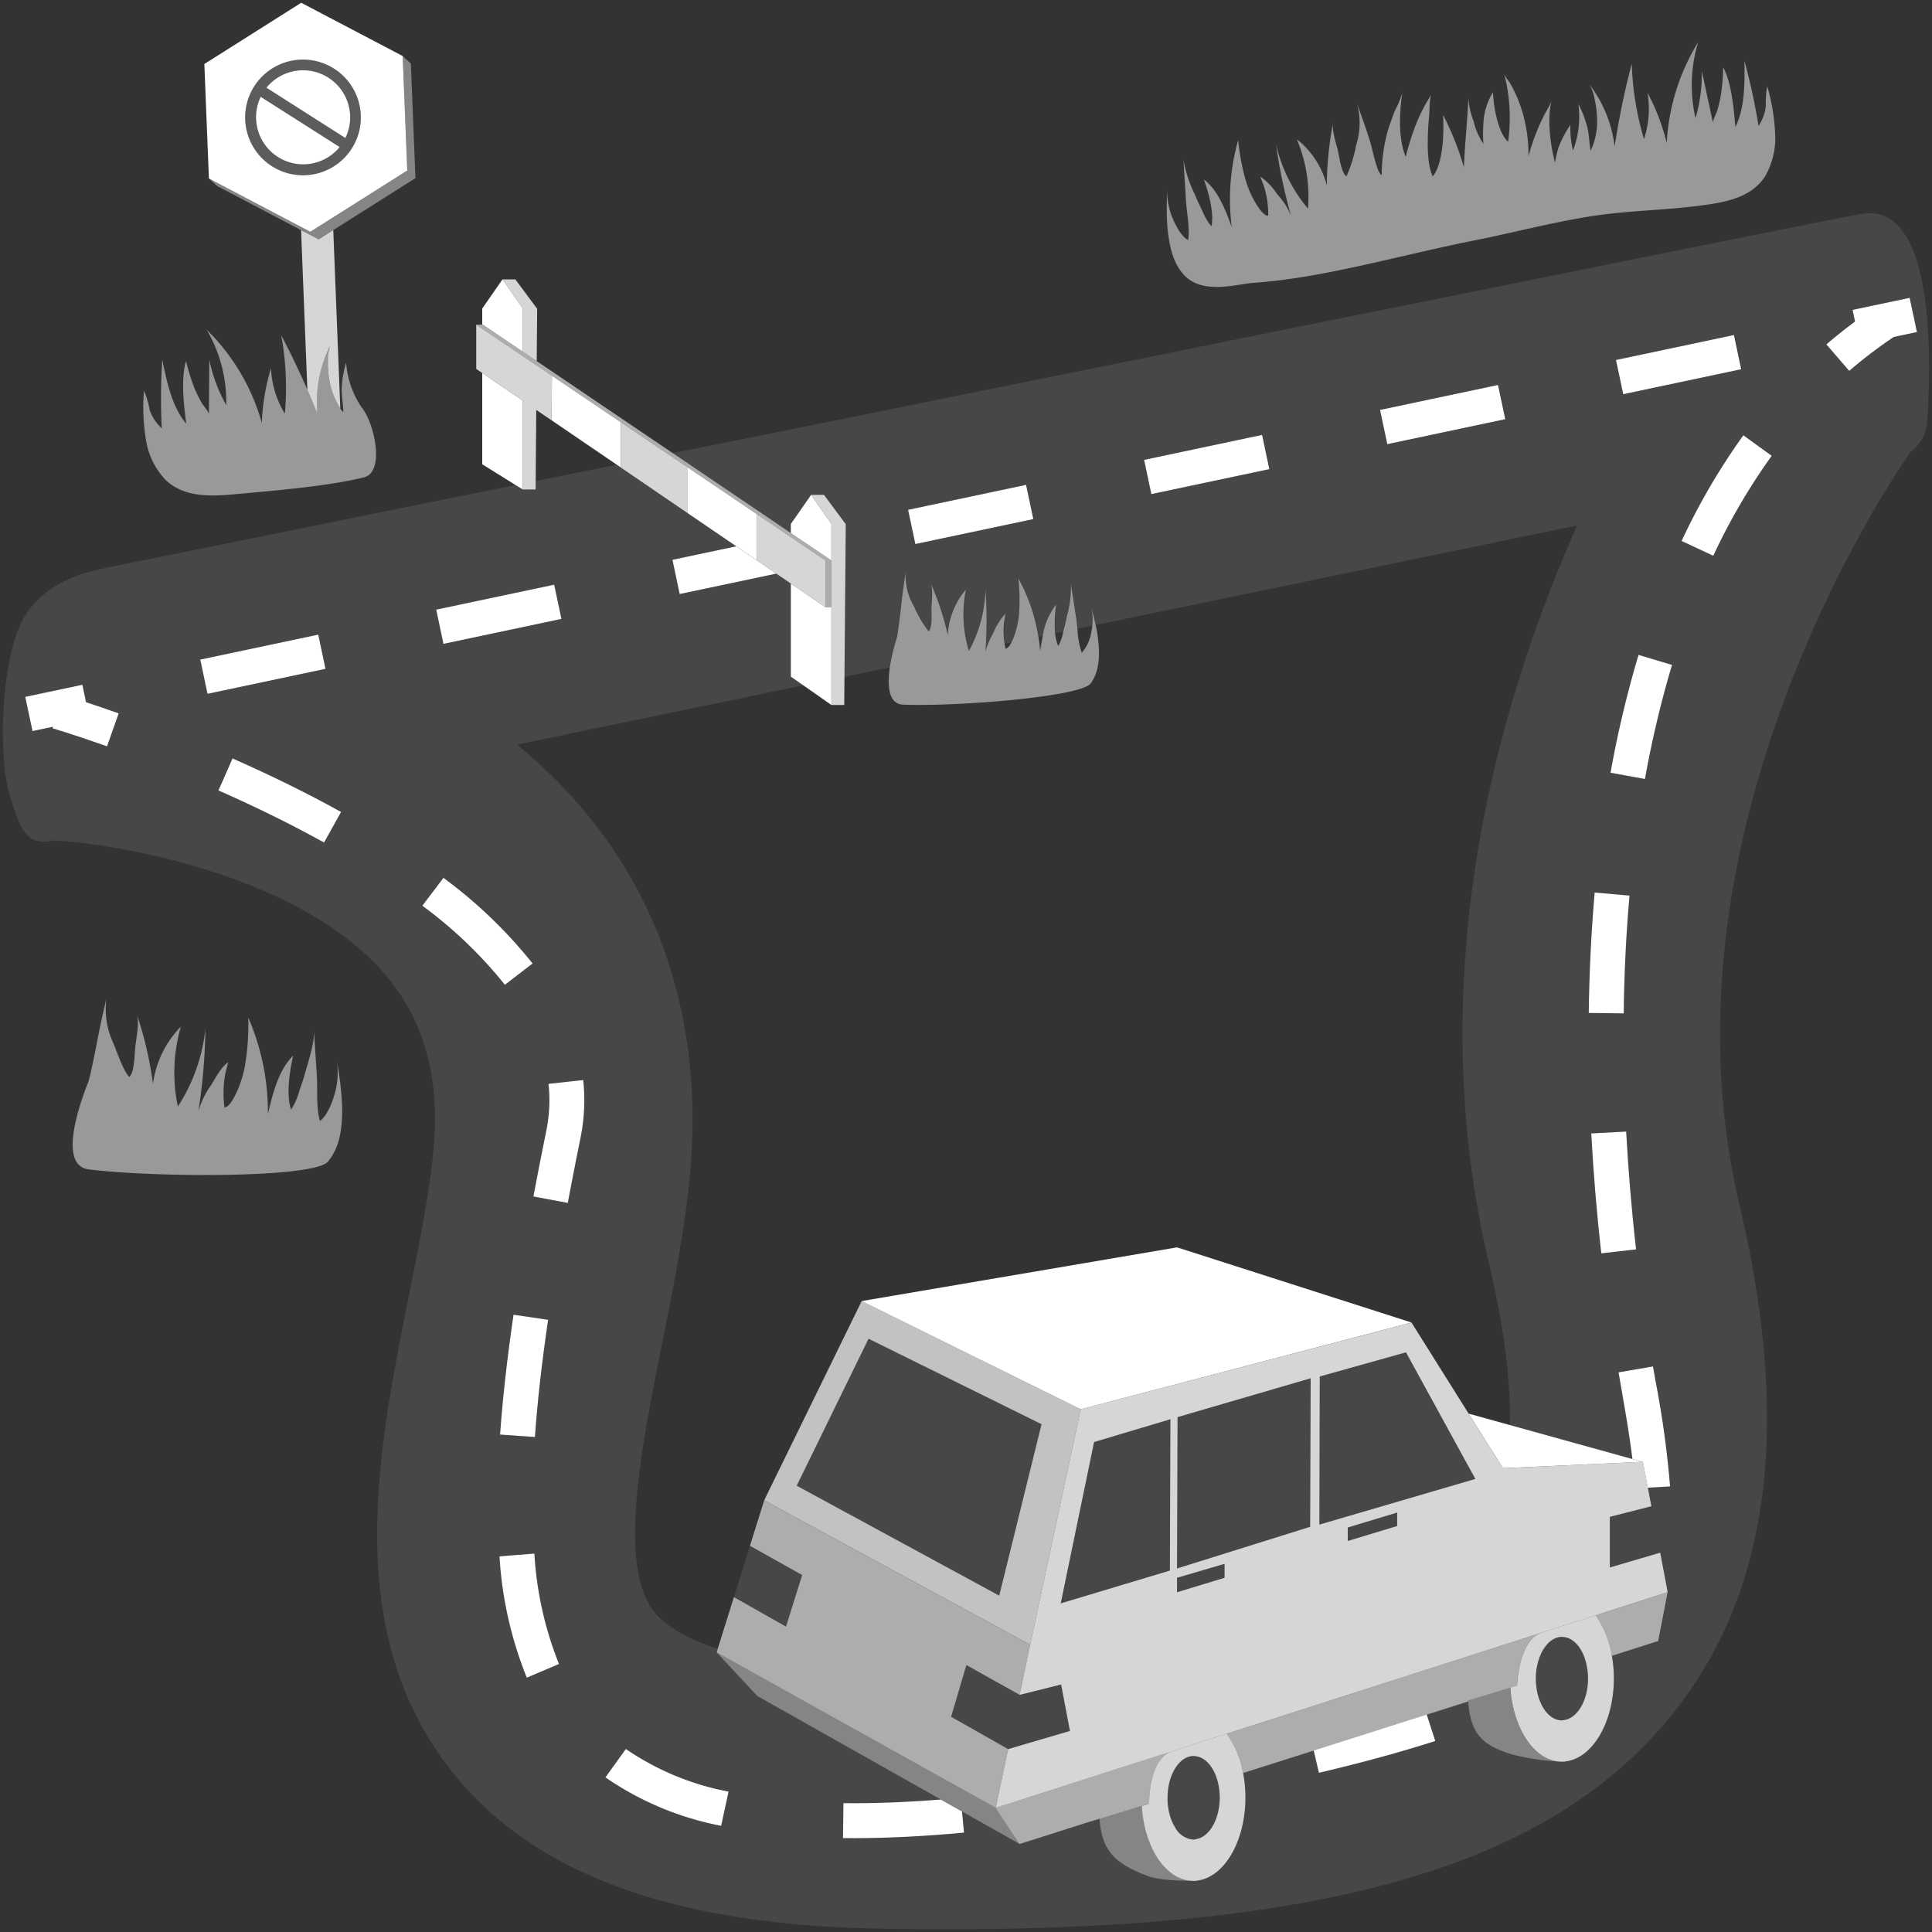 <svg viewBox="0 0 300 300" xmlns="http://www.w3.org/2000/svg"><rect x="0" y="0" width="300" height="300" fill="#333333" stroke="none"/><g fill="#fff"><path d="m 181.74 220.38 l -11.85 3.54 -5.17 25.06 16.94 -5.1 z" opacity=".1"/><path d="m 203.52 214.02 l -20.67 6.03 -.08 23.49 20.67 -6.46 z" opacity=".1"/><path d="m 227.79 227.31 l -5.08 -9.28 -4.4 -8.04 -13.38 3.75 -.08 23 24.23 -7.08 z" opacity=".1"/><path d="m 246.59 260.67 a 9.81 9.81 0 0 1 -.33 2.52 9.81 9.81 0 0 0 .33 -2.52 z"/><path d="m 289 33.22 c -4.91 .86 -105.57 21.2 -184.52 37.16 l 18.32 12.39 v -1.41 l 3.15 -4.52 h 2 l 3.38 4.56 -.2 23.7 7.09 -1.47 a 33.33 33.33 0 0 1 1.11 -4.65 c .13 -.34 .56 -3.95 .64 -4.72 q .28 -2.7 .72 -5.38 a 9.33 9.33 0 0 0 1.31 5.32 17.57 17.57 0 0 0 2.26 3.84 c .61 -.61 .42 -2.7 .44 -3.58 .02 -1.01 .28 -3 -.13 -3.92 a 43.19 43.19 0 0 1 2.66 8.08 11.85 11.85 0 0 1 2.82 -7.08 19.24 19.24 0 0 0 .46 9.53 20.74 20.74 0 0 0 2.57 -9.53 68.37 68.37 0 0 1 .04 9.02 l .15 -.03 a 18.27 18.27 0 0 1 1.09 -2.35 9.03 9.03 0 0 1 1.83 -2.87 c -.07 .57 -.22 1.14 -.26 1.72 a 13.35 13.35 0 0 0 .12 2.92 l 1.08 -.22 a 10.29 10.29 0 0 0 .51 -1.22 13.25 13.25 0 0 0 .63 -2.82 29.09 29.09 0 0 0 -.08 -5.9 27.61 27.61 0 0 1 3.11 9.07 l .69 -.14 a 10.48 10.48 0 0 1 2.08 -4.84 19.52 19.52 0 0 0 -.17 4.45 l 1.26 -.26 c .01 -.03 .02 -.08 .03 -.11 q .34 -1.21 .58 -2.44 a 16.24 16.24 0 0 0 .57 -4.89 q .41 2.71 .83 5.41 c .08 .5 .13 1.03 .18 1.58 l 2.32 -.48 a 8.82 8.82 0 0 0 -.17 -2.92 c .24 .93 .48 1.87 .68 2.82 l 74.72 -15.45 c -12.47 28.06 -24.28 69.77 -13.7 114.56 2.31 9.77 3.39 18.11 3.25 25.13 l 19.07 5.29 c -.43 -3.53 -1.08 -7.28 -1.76 -11.2 l -.39 -2.26 5.35 -.92 .39 2.25 a 150.18 150.18 0 0 1 2.26 16.38 l -3.46 .2 .55 2.89 -6.45 1.65 v 7.86 l 7.82 -2.3 1.16 6.13 -1.46 7.58 -7.23 2.27 a 20.08 20.08 0 0 1 .31 3.58 c -.03 6.85 -3.39 12.42 -7.6 12.84 v .03 h -.39 c -.04 0 -.08 .01 -.12 .01 s -.06 -.01 -.09 -.01 a 35.24 35.24 0 0 1 -7.62 -1.11 c -5.05 -1.53 -6.4 -3.5 -6.83 -8.24 l -6.41 2.04 1.33 4.1 c -5.27 1.7 -11.35 3.36 -18.07 4.94 l -.81 -3.47 -10.95 3.48 a 20.12 20.12 0 0 1 .36 3.9 c -.03 6.85 -3.39 12.42 -7.6 12.84 v .03 s -.15 0 -.39 0 c -.04 0 -.08 .01 -.12 .01 s -.06 -.01 -.09 -.01 c -1.36 .01 -5.05 .01 -7.24 -.83 -5 -1.93 -6.86 -3.95 -7.24 -8.81 l -1.76 .53 -10.65 3.39 -8.94 -5.04 .31 3.28 c -6.12 .57 -11.87 .86 -17.07 .86 q -.87 0 -1.72 -.01 l .07 -5.43 c 4.62 .06 9.68 -.13 15.11 -.56 l -28.47 -16.09 -6.33 -6.77 .18 -.56 c -4.62 -1.49 -8 -3.41 -9.86 -5.72 -5.71 -7.1 -2.06 -25.36 1.17 -41.46 1.65 -8.25 3.36 -16.79 4.25 -25.24 2.39 -22.59 -3.47 -42.81 -16.95 -58.45 a 79.24 79.24 0 0 0 -9.8 -9.53 l 44.47 -9.2 -1.94 -1.35 v -14.46 l -2.26 -1.54 -14.99 3.18 -1.13 -5.31 9.91 -2.1 -7.54 -5.14 -11.05 -7.54 -12.56 2.53 -.01 1.32 h -1.99 l -1.12 -.7 c -29.77 6.02 -53.84 10.9 -64.22 13 -3.06 .62 -9 2.3 -12.08 7.52 -3.71 6.29 -4.14 22.07 -2.09 28.2 1.32 3.95 2.2 7.38 6.28 6.54 l .37 -.08 c 10.16 .58 38.24 5.35 51.5 20.85 6.21 7.26 8.64 16.44 7.41 28.06 -.7 6.62 -2.15 13.89 -3.7 21.59 -4.95 24.7 -10.55 52.7 6.88 74.38 12.56 15.62 34.1 23.5 65.87 24.1 q 5.55 .11 10.83 .1 c 59.87 0 93.81 -10.14 112.49 -33.3 15.21 -18.85 18.64 -44.8 10.48 -79.32 -13.44 -56.94 22.48 -110.86 26.55 -116.72 a 6.52 6.52 0 0 0 2.63 -4.8 c .7 -10.6 1.02 -34.19 -10.26 -32.21 z m -146.81 51.26 l -1.13 -5.31 18.33 -3.88 1.13 5.31 z m -56.1 6.33 l 1.13 5.31 -18.33 3.88 -1.13 -5.31 z m -35.52 13.07 l -18.32 3.88 -1.13 -5.31 18.32 -3.88 z m -45.52 9.64 l -1.13 -5.31 8.87 -1.88 .57 2.71 c 1.37 .45 3.08 1.03 5.07 1.73 l -1.81 5.12 c -5.14 -1.82 -8.43 -2.79 -8.46 -2.8 l .07 -.25 z m 45.27 17.31 c -5.01 -2.78 -10.53 -5.5 -16.4 -8.09 l 2.19 -4.97 c 6.03 2.65 11.7 5.45 16.85 8.31 z m 15.26 9.81 l 3.28 -4.33 a 73.31 73.31 0 0 1 13.84 13.3 l -4.3 3.32 a 67.9 67.9 0 0 0 -12.82 -12.29 z m 19.52 64.3 c -.99 6.76 -1.66 12.71 -2.05 18.2 l -5.42 -.38 c .4 -5.63 1.08 -11.71 2.09 -18.61 z m -3.3 55.56 a 59.74 59.74 0 0 1 -4.24 -18.83 l 5.41 -.43 a 54.44 54.44 0 0 0 3.82 17.13 z m 8.35 -83.8 c -.71 3.53 -1.38 6.92 -1.97 10.09 l -5.34 -1 c .6 -3.19 1.27 -6.61 1.99 -10.16 a 24.05 24.05 0 0 0 .49 -4.78 23.3 23.3 0 0 0 -.14 -2.55 l 5.4 -.59 a 29.22 29.22 0 0 1 -.42 8.99 z m 21.83 106.8 a 47.28 47.28 0 0 1 -17.97 -7.52 l 3.16 -4.42 a 42.05 42.05 0 0 0 15.95 6.62 z m 66.86 -206.78 l -1.13 -5.31 18.33 -3.88 1.13 5.31 z m 36.65 -7.76 l -1.13 -5.31 18.33 -3.88 1.13 5.31 z m 36.65 -7.76 l -1.13 -5.31 18.33 -3.89 1.13 5.31 z m -4.53 77.4 l 5.41 .48 c -.52 5.89 -.82 12.05 -.9 18.3 l -5.43 -.07 c .09 -6.39 .39 -12.69 .92 -18.71 z m 1.04 56.02 c -.71 -6.21 -1.24 -12.48 -1.56 -18.62 l 5.42 -.29 c .32 6.04 .84 12.19 1.54 18.29 z m 6.77 -73.66 l -5.35 -.97 a 166.69 166.69 0 0 1 4.35 -18.31 l 5.2 1.56 a 161.31 161.31 0 0 0 -4.2 17.72 z m 10.62 -34.65 l -4.92 -2.3 a 101.27 101.27 0 0 1 9.59 -16.41 l 4.4 3.19 a 95.84 95.84 0 0 0 -9.07 15.52 z m 28.03 -33.99 a 71.53 71.53 0 0 0 -6.92 5.27 l -3.55 -4.11 c 1.43 -1.24 2.93 -2.42 4.45 -3.55 l -.38 -1.81 8.87 -1.88 1.13 5.31 z" opacity=".1"/><path d="m 287.67 48.12 l .38 1.81 c -1.52 1.13 -3.01 2.31 -4.45 3.55 l 3.55 4.11 a 71.53 71.53 0 0 1 6.92 -5.27 l 3.59 -.76 -1.13 -5.31 z"/><path d="m 214.73 61.65 h 18.73 v 5.43 h -18.73 z" transform="matrix(.978 -.207 .207 .978 -8.47 47.81)"/><path d="m 178.08 69.41 h 18.73 v 5.43 h -18.73 z" transform="matrix(.978 -.207 .207 .978 -10.87 40.39)"/><path d="m 117.55 87.03 l -3.22 -2.2 -9.91 2.1 1.12 5.31 15 -3.17 z"/><path d="m 68.13 92.69 h 18.73 v 5.43 h -18.73 z" transform="matrix(.978 -.207 .207 .978 -18.08 18.12)"/><path d="m 141.43 77.17 h 18.73 v 5.43 h -18.73 z" transform="matrix(.978 -.207 .207 .978 -13.28 32.97)"/><path d="m 31.48 100.45 h 18.73 v 5.43 h -18.73 z" transform="matrix(.978 -.207 .207 .978 -20.48 10.7)"/><path d="m 251.38 53.88 h 18.73 v 5.43 h -18.73 z" transform="matrix(.978 -.207 .207 .978 -6.07 55.24)"/><path d="m 83.06 223.14 c .39 -5.49 1.06 -11.44 2.05 -18.2 l -5.37 -.79 c -1.01 6.89 -1.69 12.98 -2.09 18.61 z"/><path d="m 77.56 241.67 a 59.74 59.74 0 0 0 4.24 18.84 l 5 -2.13 a 54.47 54.47 0 0 1 -3.82 -17.14 z"/><path d="m 82.7 149.61 a 73.31 73.31 0 0 0 -13.84 -13.3 l -3.28 4.33 a 67.9 67.9 0 0 1 12.82 12.28 z"/><path d="m 130.97 279.99 l -.07 5.43 q .85 .01 1.72 .01 c 5.2 0 10.94 -.29 17.07 -.86 l -.31 -3.28 -3.3 -1.86 c -5.42 .43 -10.49 .62 -15.11 .56 z"/><path d="m 255.1 226.98 l .77 4.03 3.46 -.2 a 150.18 150.18 0 0 0 -2.26 -16.38 l -.39 -2.25 -5.35 .92 .39 2.26 c .68 3.91 1.33 7.67 1.76 11.2 l 1.55 .43 z"/><path d="m 250.08 119.99 l 5.35 .97 a 161.3 161.3 0 0 1 4.2 -17.71 l -5.2 -1.56 a 166.68 166.68 0 0 0 -4.35 18.3 z"/><path d="m 204.8 275.28 c 6.72 -1.58 12.8 -3.24 18.07 -4.94 l -1.33 -4.11 -17.55 5.58 z"/><path d="m 253.03 139.07 l -5.41 -.48 c -.53 6.03 -.84 12.32 -.92 18.7 l 5.43 .07 c .07 -6.24 .38 -12.4 .9 -18.29 z"/><path d="m 85.17 168.3 a 23.3 23.3 0 0 1 .14 2.55 24.05 24.05 0 0 1 -.49 4.78 c -.72 3.55 -1.39 6.97 -1.99 10.16 l 5.34 1 c .59 -3.17 1.26 -6.56 1.97 -10.09 a 29.22 29.22 0 0 0 .42 -8.99 z"/><path d="m 247.09 176 c .33 6.15 .85 12.41 1.56 18.62 l 5.4 -.62 c -.7 -6.1 -1.21 -12.26 -1.54 -18.29 z"/><path d="m 94.01 275.99 a 47.28 47.28 0 0 0 17.97 7.52 l 1.15 -5.31 a 42.05 42.05 0 0 1 -15.95 -6.62 z"/><path d="m 36.11 117.77 l -2.19 4.97 c 5.88 2.59 11.39 5.31 16.4 8.09 l 2.64 -4.75 c -5.15 -2.86 -10.82 -5.65 -16.85 -8.31 z"/><path d="m 275.11 70.78 l -4.4 -3.19 a 101.27 101.27 0 0 0 -9.59 16.41 l 4.92 2.3 a 95.84 95.84 0 0 1 9.07 -15.52 z"/><path d="m 8.16 113.09 c .03 .01 3.33 .98 8.46 2.8 l 1.81 -5.12 c -1.99 -.7 -3.7 -1.28 -5.07 -1.73 l -.57 -2.71 -8.87 1.88 1.13 5.31 3.18 -.67 z"/><path d="m 51.26 53.7 a 7.08 7.08 0 0 0 -.34 2.57 13.15 13.15 0 0 0 .23 2.79 11.69 11.69 0 0 0 1.69 4.37 l -1.09 -27.7 -2.27 1.44 -2.73 -1.43 .98 24.79 q .8 1.86 1.56 3.75 a 19.81 19.81 0 0 1 1.97 -10.58 z" opacity=".8"/><path d="m 46.73 35.22 l 1.47 .77 z"/><path d="m 51.75 35.73 l 12.76 -8.07 -.71 -17.78 -1.27 -1.18 .71 17.78 -15.04 9.51 -1.47 -.77 -14.28 -7.5 1.27 1.17 13.03 6.85 2.72 1.43 z" opacity=".4"/><path d="m 54.2 16.64 a 7.32 7.32 0 0 0 -12.83 -3.02 l 12.26 7.81 a 7.28 7.28 0 0 0 .57 -4.79 z"/><path d="m 52.74 22.83 l -12.26 -7.8 a 7.32 7.32 0 0 0 12.26 7.81 z"/><path d="m 63.24 26.48 l -.71 -17.78 -15.76 -8.27 -15.04 9.51 .71 17.78 14.28 7.5 1.47 .77 z m -24.96 -6.31 a 8.98 8.98 0 1 1 10.72 6.83 8.98 8.98 0 0 1 -10.72 -6.83 z"/><path d="m 49 27 a 8.98 8.98 0 1 0 -10.72 -6.82 8.98 8.98 0 0 0 10.72 6.82 z m -3.53 -15.92 a 7.32 7.32 0 0 1 8.16 10.35 l -12.26 -7.81 a 7.3 7.3 0 0 1 4.1 -2.54 z m -5.56 8.73 a 7.29 7.29 0 0 1 .57 -4.79 l 12.26 7.81 a 7.32 7.32 0 0 1 -12.83 -3.02 z" opacity=".2"/><path d="m 184.13 42.97 c 2.94 2.76 8.01 1.12 10.41 .96 10.98 -.76 22.37 -4.2 34.56 -6.63 6.01 -1.2 11.95 -2.78 18.01 -3.73 5.83 -.91 11.75 -.91 17.54 -1.73 3.48 -.49 7.31 -1.21 9.41 -4.42 a 11.87 11.87 0 0 0 1.57 -6.86 30.7 30.7 0 0 0 -1.21 -7.14 12.64 12.64 0 0 0 -.22 2.96 6.8 6.8 0 0 1 -1.14 3.17 95.25 95.25 0 0 0 -2.19 -10.12 c .06 3.54 .08 7.27 -1.4 10.3 -.25 -2.84 -.58 -6.8 -1.9 -9.3 a 30.63 30.63 0 0 1 -.38 4.48 21.5 21.5 0 0 1 -.56 2.34 c -.11 .35 -.72 1.5 -.64 1.83 q -.86 -4.02 -1.73 -8.05 a 24.59 24.59 0 0 1 -.98 7.31 22.76 22.76 0 0 1 .42 -11.81 33.19 33.19 0 0 0 -4.89 15.66 33.93 33.93 0 0 0 -2.98 -7.78 15.1 15.1 0 0 1 -.55 7.19 45.48 45.48 0 0 1 -1.9 -11.71 120.23 120.23 0 0 0 -2.66 12.88 19.66 19.66 0 0 0 -3.9 -9.64 7.06 7.06 0 0 1 .81 2.37 13.27 13.27 0 0 1 .35 2.71 10.74 10.74 0 0 1 -.98 5.2 c -.24 -1.19 -.22 -2.45 -.53 -3.66 a 15.87 15.87 0 0 0 -1.39 -3.6 14.46 14.46 0 0 1 -.83 7.22 14.93 14.93 0 0 1 -.4 -3.99 18.21 18.21 0 0 0 -1.76 3.29 14.33 14.33 0 0 0 -.62 2.6 c -.75 -2.83 -1.24 -6.76 -.57 -9.55 a 13.16 13.16 0 0 1 -.96 1.84 32.48 32.48 0 0 0 -2.59 6.69 24.29 24.29 0 0 0 -.93 -6.79 21.69 21.69 0 0 0 -1.22 -3.17 q -.38 -.79 -.82 -1.54 a 6.59 6.59 0 0 1 -.79 -1.23 27.23 27.23 0 0 1 .59 10.48 c -1.36 -1.11 -2.24 -4.8 -2.35 -7.69 a 10.08 10.08 0 0 0 -1.41 3.97 23.34 23.34 0 0 0 -.08 4.05 10.21 10.21 0 0 1 -1.49 -3.41 12.22 12.22 0 0 1 -.84 -3.69 c -.17 3.82 -.54 6.93 -.7 10.75 a 43.94 43.94 0 0 0 -3.23 -8.14 c .16 2.71 .03 7.52 -1.6 9.56 -.79 -1.7 -.81 -4.24 -.77 -6.1 .02 -1.17 .11 -2.33 .22 -3.48 .07 -.74 0 -2.64 .38 -3.2 a 25.72 25.72 0 0 0 -2.5 4.85 44 44 0 0 0 -1.53 4.88 c -1.2 -2.79 -.98 -7.06 -.52 -9.98 a 15.38 15.38 0 0 1 -1.16 2.81 c -.42 1.07 -.81 2.15 -1.14 3.26 a 26.03 26.03 0 0 0 -.91 6.72 c -.67 -.04 -1.52 -4.28 -1.78 -5.11 q -.93 -2.95 -2.02 -5.83 a 11.23 11.23 0 0 1 -.16 6.28 21.09 21.09 0 0 1 -1.52 4.88 c -.79 -.52 -1.08 -2.91 -1.3 -3.89 -.26 -1.13 -1 -3.29 -.77 -4.42 a 52.28 52.28 0 0 0 -.97 9.73 13.38 13.38 0 0 0 -4.66 -7.18 22.91 22.91 0 0 1 1.73 10.78 23.85 23.85 0 0 1 -4.96 -9.99 81.38 81.38 0 0 0 2.31 11.02 11.59 11.59 0 0 0 -2.13 -3.28 9.89 9.89 0 0 0 -2.62 -2.73 c .2 .62 .5 1.21 .67 1.86 a 14.77 14.77 0 0 1 .56 4.2 c -.71 .1 -1.68 -1.48 -2.05 -2.1 a 15.45 15.45 0 0 1 -1.33 -2.99 34.57 34.57 0 0 1 -1.29 -6.62 33.67 33.67 0 0 0 -.99 13.5 c -1.02 -2.78 -2.16 -5.74 -4.33 -7.4 .71 1.99 1.62 5.16 1.17 7.28 a 8.92 8.92 0 0 1 -1.42 -2.43 q -.64 -1.26 -1.18 -2.58 a 19.07 19.07 0 0 1 -1.74 -5.32 l .38 6.27 c .12 1.95 .64 4.28 .34 6.19 -1.02 -.52 -1.91 -2.21 -2.39 -3.34 a 10.63 10.63 0 0 1 -.85 -4.28 43.21 43.21 0 0 0 .06 6.01 c .3 2.71 .89 5.49 2.82 7.3 z" opacity=".5"/><path d="m 81.18 54.61 v -6.7 l -3.15 -4.53 -3.15 4.53 v 2.5 h .09 z"/><path d="m 81.18 62.22 l -6.3 -4.3 v 14.17 l 5.18 3.23 1.12 .69 z"/><path d="m 81.18 76.01 h 1.99 l .01 -1.32 .09 -11.04 12.47 8.5 11.05 7.54 v -7.11 l -10.39 -7.01 v 7.01 l -10.77 -7.34 .08 -6.89 -11.76 -7.94 v 6.88 l .93 .63 6.3 4.3 z" opacity=".8"/><path d="m 81.18 54.61 l 2.16 1.46 .07 -8.12 -3.39 -4.57 h -1.99 l 3.15 4.53 z" opacity=".8"/><path d="m 129.1 94.28 h -.92 l -5.38 -3.67 v 14.46 l 1.94 1.35 4.36 3.05 z"/><path d="m 129.1 81.36 l -3.15 -4.52 -3.15 4.52 v 1.41 l 6.3 4.26 z"/><path d="m 129.1 87.03 v 7.25 15.19 h 1.99 l .04 -4.37 .2 -23.7 -3.38 -4.56 h -2 l 3.15 4.52 z" opacity=".8"/><path d="m 128.19 87.03 l -10.64 -7.18 v 7.18 l 2.99 2.04 2.26 1.54 5.38 3.67 z" opacity=".8"/><path d="m 117.55 87.03 v -7.18 l -10.76 -7.27 v 7.11 l 7.54 5.14 z"/><path d="m 85.63 65.24 l 10.77 7.34 v -7.01 l -10.69 -7.22 z"/><path d="m 85.71 58.35 l 10.69 7.22 10.39 7.01 10.76 7.27 10.64 7.18 -.01 7.25 h .92 v -7.25 l -6.3 -4.26 -18.31 -12.39 -21.15 -14.31 -2.16 -1.46 -6.21 -4.2 h -.09 -.93 z" opacity=".6"/><path d="m 233.38 227.98 l 21.65 -.99 -1.55 -.43 -19.07 -5.29 -6.35 -1.76 z"/><path d="m 150.06 258.55 l -2.37 8.03 8.85 5.02 9.6 -2.82 -1.37 -7.22 -6.45 1.61 z" opacity=".1"/><path d="m 156.54 271.6 l -8.85 -5.02 2.37 -8.03 8.26 4.62 1.64 -7.77 -41.3 -22.42 -2.21 7.05 8.11 4.54 -2.51 8.01 -8.09 -4.58 -2.51 8.02 -.17 .56 43.33 24.14 z" opacity=".6"/><path d="m 124.56 244.57 l -8.11 -4.54 -.52 1.69 -1.97 6.28 8.09 4.58 z" opacity=".1"/><path d="m 255.03 226.99 l -21.65 1 -5.32 -8.47 -8.88 -14.15 -51.37 13.46 -7.85 36.57 -1.64 7.78 6.45 -1.61 1.37 7.21 -9.6 2.82 -1.93 9.13 10.24 -3.29 5.19 -1.67 1.47 -.47 6.73 -2.16 3.78 -1.21 3.46 -1.11 5.03 -1.61 1.97 -.63 .43 -.14 29.38 -9.43 6.38 -2.05 6.72 -2.16 1.09 -.35 2.95 -.95 .79 -.25 2.46 -.79 5.11 -1.64 2.82 -.91 8.35 -2.68 -1.16 -6.13 -7.82 2.3 v -7.86 l 6.45 -1.65 -.55 -2.89 -.77 -4.03 z m -50.1 -13.25 l 13.39 -3.75 4.4 8.03 5.08 9.28 1.29 2.35 -24.22 7.09 z m 12.02 21.13 v 2.09 l -7.67 2.32 v -2.09 z m -34.1 -14.82 l 20.67 -6.03 -.08 23.06 -20.67 6.47 z m -.08 24.95 l 7.38 -2.17 v 2.17 l -7.38 2.24 z m -12.88 -21.08 l 11.85 -3.54 -.08 23.5 -16.95 5.09 z" opacity=".8"/><path d="m 216.95 236.96 v -2.09 l -7.67 2.32 v 2.09 z" opacity=".1"/><path d="m 190.15 242.83 l -7.38 2.17 v 2.24 l 7.38 -2.24 z" opacity=".1"/><path d="m 250.6 249.92 l -2.82 .91 a 15.11 15.11 0 0 1 2.52 6.28 l 7.19 -2.29 1.46 -7.58 z" opacity=".6"/><path d="m 111.28 256.58 l 6.31 6.77 28.5 16.08 3.29 1.86 8.94 5.04 -3.71 -5.61 z" opacity=".4"/><path d="m 167.81 218.83 l -34.01 -16.8 -15.14 30.94 41.3 22.42 z m -44.1 11.87 l 11.16 -22.82 26.86 13.27 -6.57 26.62 z" opacity=".7"/><path d="m 134.88 207.88 l -11.17 22.82 31.45 17.07 6.58 -26.62 z" opacity=".1"/><path d="m 219.18 205.36 l -36.41 -11.67 -48.98 8.34 34.02 16.8 z"/><path d="m 234.52 262.11 v -.06 l -6.58 1.99 c 0 .05 .01 .1 .02 .15 .43 4.73 1.78 6.71 6.83 8.24 a 35.24 35.24 0 0 0 7.62 1.11 c -4.11 -.08 -7.46 -5.05 -7.89 -11.43 z" opacity=".4"/><path d="m 243 273.54 v -.03 c -.13 .01 -.26 .03 -.39 .03 z"/><path d="m 247.78 250.82 l -5.11 1.64 -2.46 .79 -.79 .25 c -3.67 1.2 -3.85 8.24 -3.85 8.24 l -1.04 .31 v .06 c .43 6.38 3.77 11.35 7.87 11.44 .03 0 .06 .01 .09 .01 s .08 -.01 .12 -.01 c .13 0 .26 -.02 .39 -.03 4.22 -.41 7.58 -5.99 7.6 -12.84 a 20.08 20.08 0 0 0 -.31 -3.58 15.11 15.11 0 0 0 -2.51 -6.28 z m -1.19 9.85 a 9.81 9.81 0 0 1 -.33 2.52 c -.58 2.15 -1.86 3.67 -3.37 3.89 a 2.48 2.48 0 0 1 -.38 .06 c -2.19 -.01 -3.96 -2.81 -4.02 -6.29 0 -.07 -.01 -.14 -.01 -.21 a 9.45 9.45 0 0 1 .71 -3.62 6.08 6.08 0 0 1 1.1 -1.75 3.51 3.51 0 0 1 1.45 -.97 2.64 2.64 0 0 1 .82 -.13 c .04 0 .08 .02 .13 .02 1.35 .07 2.52 1.18 3.22 2.85 a 8.39 8.39 0 0 1 .41 1.32 9.91 9.91 0 0 1 .27 2.31 z" opacity=".8"/><path d="m 246.32 258.36 a 8.39 8.39 0 0 0 -.41 -1.32 c -.7 -1.67 -1.88 -2.78 -3.22 -2.85 -.04 0 -.08 -.02 -.13 -.02 a 2.62 2.62 0 0 0 -.82 .13 3.51 3.51 0 0 0 -1.45 .97 6.08 6.08 0 0 0 -1.1 1.75 9.45 9.45 0 0 0 -.71 3.62 c 0 .07 .01 .14 .01 .21 .06 3.49 1.82 6.29 4.02 6.29 a 2.48 2.48 0 0 0 .38 -.06 c 1.51 -.23 2.79 -1.75 3.37 -3.89 a 9.96 9.96 0 0 0 .06 -4.83 z" opacity=".1"/><path d="m 177.31 280.42 l -6.59 1.99 c .38 4.86 2.23 6.88 7.24 8.81 2.18 .84 5.88 .84 7.24 .83 -4.14 -.08 -7.52 -5.15 -7.89 -11.63 z" opacity=".4"/><path d="m 185.8 292.05 v -.03 c -.13 .01 -.26 .03 -.39 .03 z"/><path d="m 181.38 277.79 a 10.74 10.74 0 0 0 -.09 1.24 c 0 .04 -.01 .08 -.01 .13 0 -.04 .01 -.08 .01 -.13 a 10.74 10.74 0 0 1 .09 -1.24 z"/><path d="m 190.49 269.21 l -5.03 1.61 -3.46 1.11 c -3.39 1.09 -3.56 7.04 -3.57 8.01 v .15 l -1.13 .34 c .37 6.48 3.75 11.55 7.89 11.63 .03 0 .06 .01 .09 .01 s .08 -.01 .12 -.01 a 3.93 3.93 0 0 0 .39 -.03 c 4.22 -.41 7.58 -5.99 7.6 -12.84 a 20.12 20.12 0 0 0 -.36 -3.9 14.82 14.82 0 0 0 -2.55 -6.09 z m -4.79 16.38 a 2.48 2.48 0 0 1 -.38 .06 3.51 3.51 0 0 1 -2.86 -1.91 7.54 7.54 0 0 1 -.86 -2.06 9.96 9.96 0 0 1 -.31 -2.53 c 0 -.04 .01 -.08 .01 -.13 a 10.74 10.74 0 0 1 .09 -1.24 9.15 9.15 0 0 1 .23 -1.16 c .63 -2.33 2.07 -3.96 3.75 -3.95 .04 0 .08 .02 .13 .02 1.6 .09 2.96 1.64 3.56 3.86 a 9.83 9.83 0 0 1 .34 2.62 c -.02 3.37 -1.64 6.11 -3.7 6.41 z" opacity=".8"/><path d="m 185.49 272.7 c -.04 0 -.08 -.02 -.13 -.02 -1.68 0 -3.13 1.63 -3.75 3.95 a 9.15 9.15 0 0 0 -.23 1.16 10.74 10.74 0 0 0 -.09 1.24 c 0 .04 -.01 .08 -.01 .13 a 9.96 9.96 0 0 0 .31 2.53 7.54 7.54 0 0 0 .86 2.06 3.51 3.51 0 0 0 2.86 1.91 2.48 2.48 0 0 0 .38 -.06 c 2.06 -.31 3.68 -3.04 3.7 -6.41 a 9.83 9.83 0 0 0 -.34 -2.62 c -.6 -2.23 -1.96 -3.78 -3.56 -3.87 z" opacity=".1"/><path d="m 177.31 280.42 l 1.13 -.34 v -.15 c 0 -.97 .17 -6.92 3.57 -8.01 l -3.78 1.21 -6.73 2.17 -1.47 .47 -5.19 1.67 -10.24 3.29 3.71 5.61 10.65 -3.39 1.76 -.53 z" opacity=".6"/><path d="m 234.52 262.06 l 1.04 -.31 s .18 -7.03 3.85 -8.24 l -2.95 .95 -1.09 .35 -6.72 2.16 -6.38 2.05 -29.38 9.43 -.43 .14 -1.97 .63 a 14.82 14.82 0 0 1 2.55 6.09 l 10.95 -3.48 17.55 -5.58 6.41 -2.04 c 0 -.05 -.01 -.1 -.02 -.15 z" opacity=".6"/><path d="m 25.79 74.6 c 2.91 2.7 7.1 2.48 10.85 2.13 3.99 -.38 14.23 -1.16 19.91 -2.62 3.23 -.83 1.62 -8.36 -.36 -10.8 a 14.02 14.02 0 0 1 -2.44 -7.01 15.91 15.91 0 0 0 -.68 3.93 c -.06 1.29 .24 2.54 .24 3.79 a 5.27 5.27 0 0 1 -.47 -.58 11.69 11.69 0 0 1 -1.69 -4.37 13.15 13.15 0 0 1 -.23 -2.79 7.08 7.08 0 0 1 .34 -2.57 19.81 19.81 0 0 0 -1.98 10.57 c -.49 -1.26 -1.02 -2.51 -1.55 -3.75 q -1.87 -4.33 -4.06 -8.46 a 44.54 44.54 0 0 1 .56 12.16 14.65 14.65 0 0 1 -2.15 -7.05 34.04 34.04 0 0 0 -1.43 8.49 32.37 32.37 0 0 0 -8.55 -14.46 22.07 22.07 0 0 1 3.03 11.69 23.82 23.82 0 0 1 -2.63 -7.06 l -.06 8.46 c 0 -.34 -.89 -1.34 -1.08 -1.67 a 21.09 21.09 0 0 1 -1.1 -2.2 29.62 29.62 0 0 1 -1.37 -4.38 c -.84 2.82 -.33 6.86 .03 9.75 -2.21 -2.66 -3 -6.4 -3.72 -9.95 a 93.7 93.7 0 0 0 -.08 10.65 6.67 6.67 0 0 1 -1.89 -2.89 12.07 12.07 0 0 0 -.87 -2.91 30.19 30.19 0 0 0 .28 7.42 11.55 11.55 0 0 0 3.15 6.48 z" opacity=".5"/><path d="m 140.25 109.42 c 7.95 .32 27.6 -1.18 29.13 -3.32 1.39 -1.95 1.39 -4.43 1.14 -6.76 a 22.92 22.92 0 0 0 -.39 -2.31 c -.2 -.95 -.44 -1.88 -.68 -2.82 a 8.82 8.82 0 0 1 .17 2.92 c -.03 .3 -.08 .61 -.14 .9 a 6.46 6.46 0 0 1 -1.51 3.34 13.93 13.93 0 0 1 -.67 -3.76 c -.05 -.55 -.1 -1.08 -.18 -1.58 q -.41 -2.71 -.83 -5.41 a 16.24 16.24 0 0 1 -.57 4.89 q -.24 1.24 -.58 2.44 c -.01 .03 -.02 .07 -.03 .11 a 7.19 7.19 0 0 1 -.79 2.26 6.38 6.38 0 0 1 -.48 -1.99 19.52 19.52 0 0 1 .17 -4.45 10.48 10.48 0 0 0 -2.08 4.84 c -.16 .78 -.29 1.57 -.41 2.35 -.06 -.74 -.16 -1.48 -.28 -2.21 a 27.61 27.61 0 0 0 -3.11 -9.07 29.09 29.09 0 0 1 .08 5.9 13.25 13.25 0 0 1 -.63 2.82 10.29 10.29 0 0 1 -.51 1.22 c -.26 .51 -.58 .96 -.93 .99 -.06 -.25 -.11 -.51 -.15 -.77 a 13.35 13.35 0 0 1 -.12 -2.92 c .04 -.59 .19 -1.15 .26 -1.72 a 9.03 9.03 0 0 0 -1.83 2.87 18.27 18.27 0 0 0 -1.09 2.35 3.74 3.74 0 0 0 -.19 .88 c .02 -.28 .03 -.57 .05 -.85 a 68.37 68.37 0 0 0 -.04 -9.02 20.74 20.74 0 0 1 -2.57 9.53 19.24 19.24 0 0 1 -.46 -9.53 11.85 11.85 0 0 0 -2.82 7.08 43.19 43.19 0 0 0 -2.66 -8.08 c .41 .92 .15 2.91 .13 3.92 -.02 .87 .17 2.97 -.44 3.58 a 17.57 17.57 0 0 1 -2.26 -3.84 9.33 9.33 0 0 1 -1.31 -5.31 q -.43 2.68 -.72 5.38 c -.08 .76 -.51 4.38 -.64 4.72 a 33.33 33.33 0 0 0 -1.11 4.65 c -.42 3.06 -.15 5.69 2.08 5.78 z" opacity=".5"/><path d="m 52.33 164.93 a 11.92 11.92 0 0 1 -.37 4.96 c -.39 1.35 -1.18 3.4 -2.28 4.16 -.62 -2.09 -.34 -4.8 -.48 -7 l -.46 -7.1 c .12 1.91 -.74 4.46 -1.25 6.27 q -.44 1.58 -.99 3.1 a 10.33 10.33 0 0 1 -1.29 2.98 c -.82 -2.3 -.22 -6.02 .31 -8.38 -2.25 2.24 -3.15 5.76 -3.92 9.06 a 36.91 36.91 0 0 0 -3.05 -14.98 38.69 38.69 0 0 1 -.54 7.65 17.76 17.76 0 0 1 -1.1 3.59 c -.34 .76 -1.22 2.7 -2.05 2.72 a 16.52 16.52 0 0 1 .05 -4.81 c .11 -.76 .36 -1.47 .51 -2.2 -1.03 .68 -1.95 2.41 -2.63 3.53 a 13.49 13.49 0 0 0 -1.98 4.05 91.25 91.25 0 0 0 1.09 -12.79 27.51 27.51 0 0 1 -4.28 12.08 25.63 25.63 0 0 1 .46 -12.4 15.62 15.62 0 0 0 -4.33 8.88 57.16 57.16 0 0 0 -2.49 -10.75 c .42 1.23 -.13 3.79 -.26 5.1 -.12 1.13 -.11 3.87 -.94 4.59 -1.02 -1.21 -1.79 -3.64 -2.44 -5.21 a 12.37 12.37 0 0 1 -1.08 -7.02 q -.83 3.42 -1.49 6.89 c -.18 .98 -1.12 5.62 -1.32 6.04 -2.23 5.66 -4.17 13.1 .04 13.64 10.01 1.26 35.01 1.4 37.17 -1.22 1.97 -2.37 2.24 -5.6 2.18 -8.64 a 47.39 47.39 0 0 0 -.79 -6.79 z" opacity=".5"/></g></svg>
